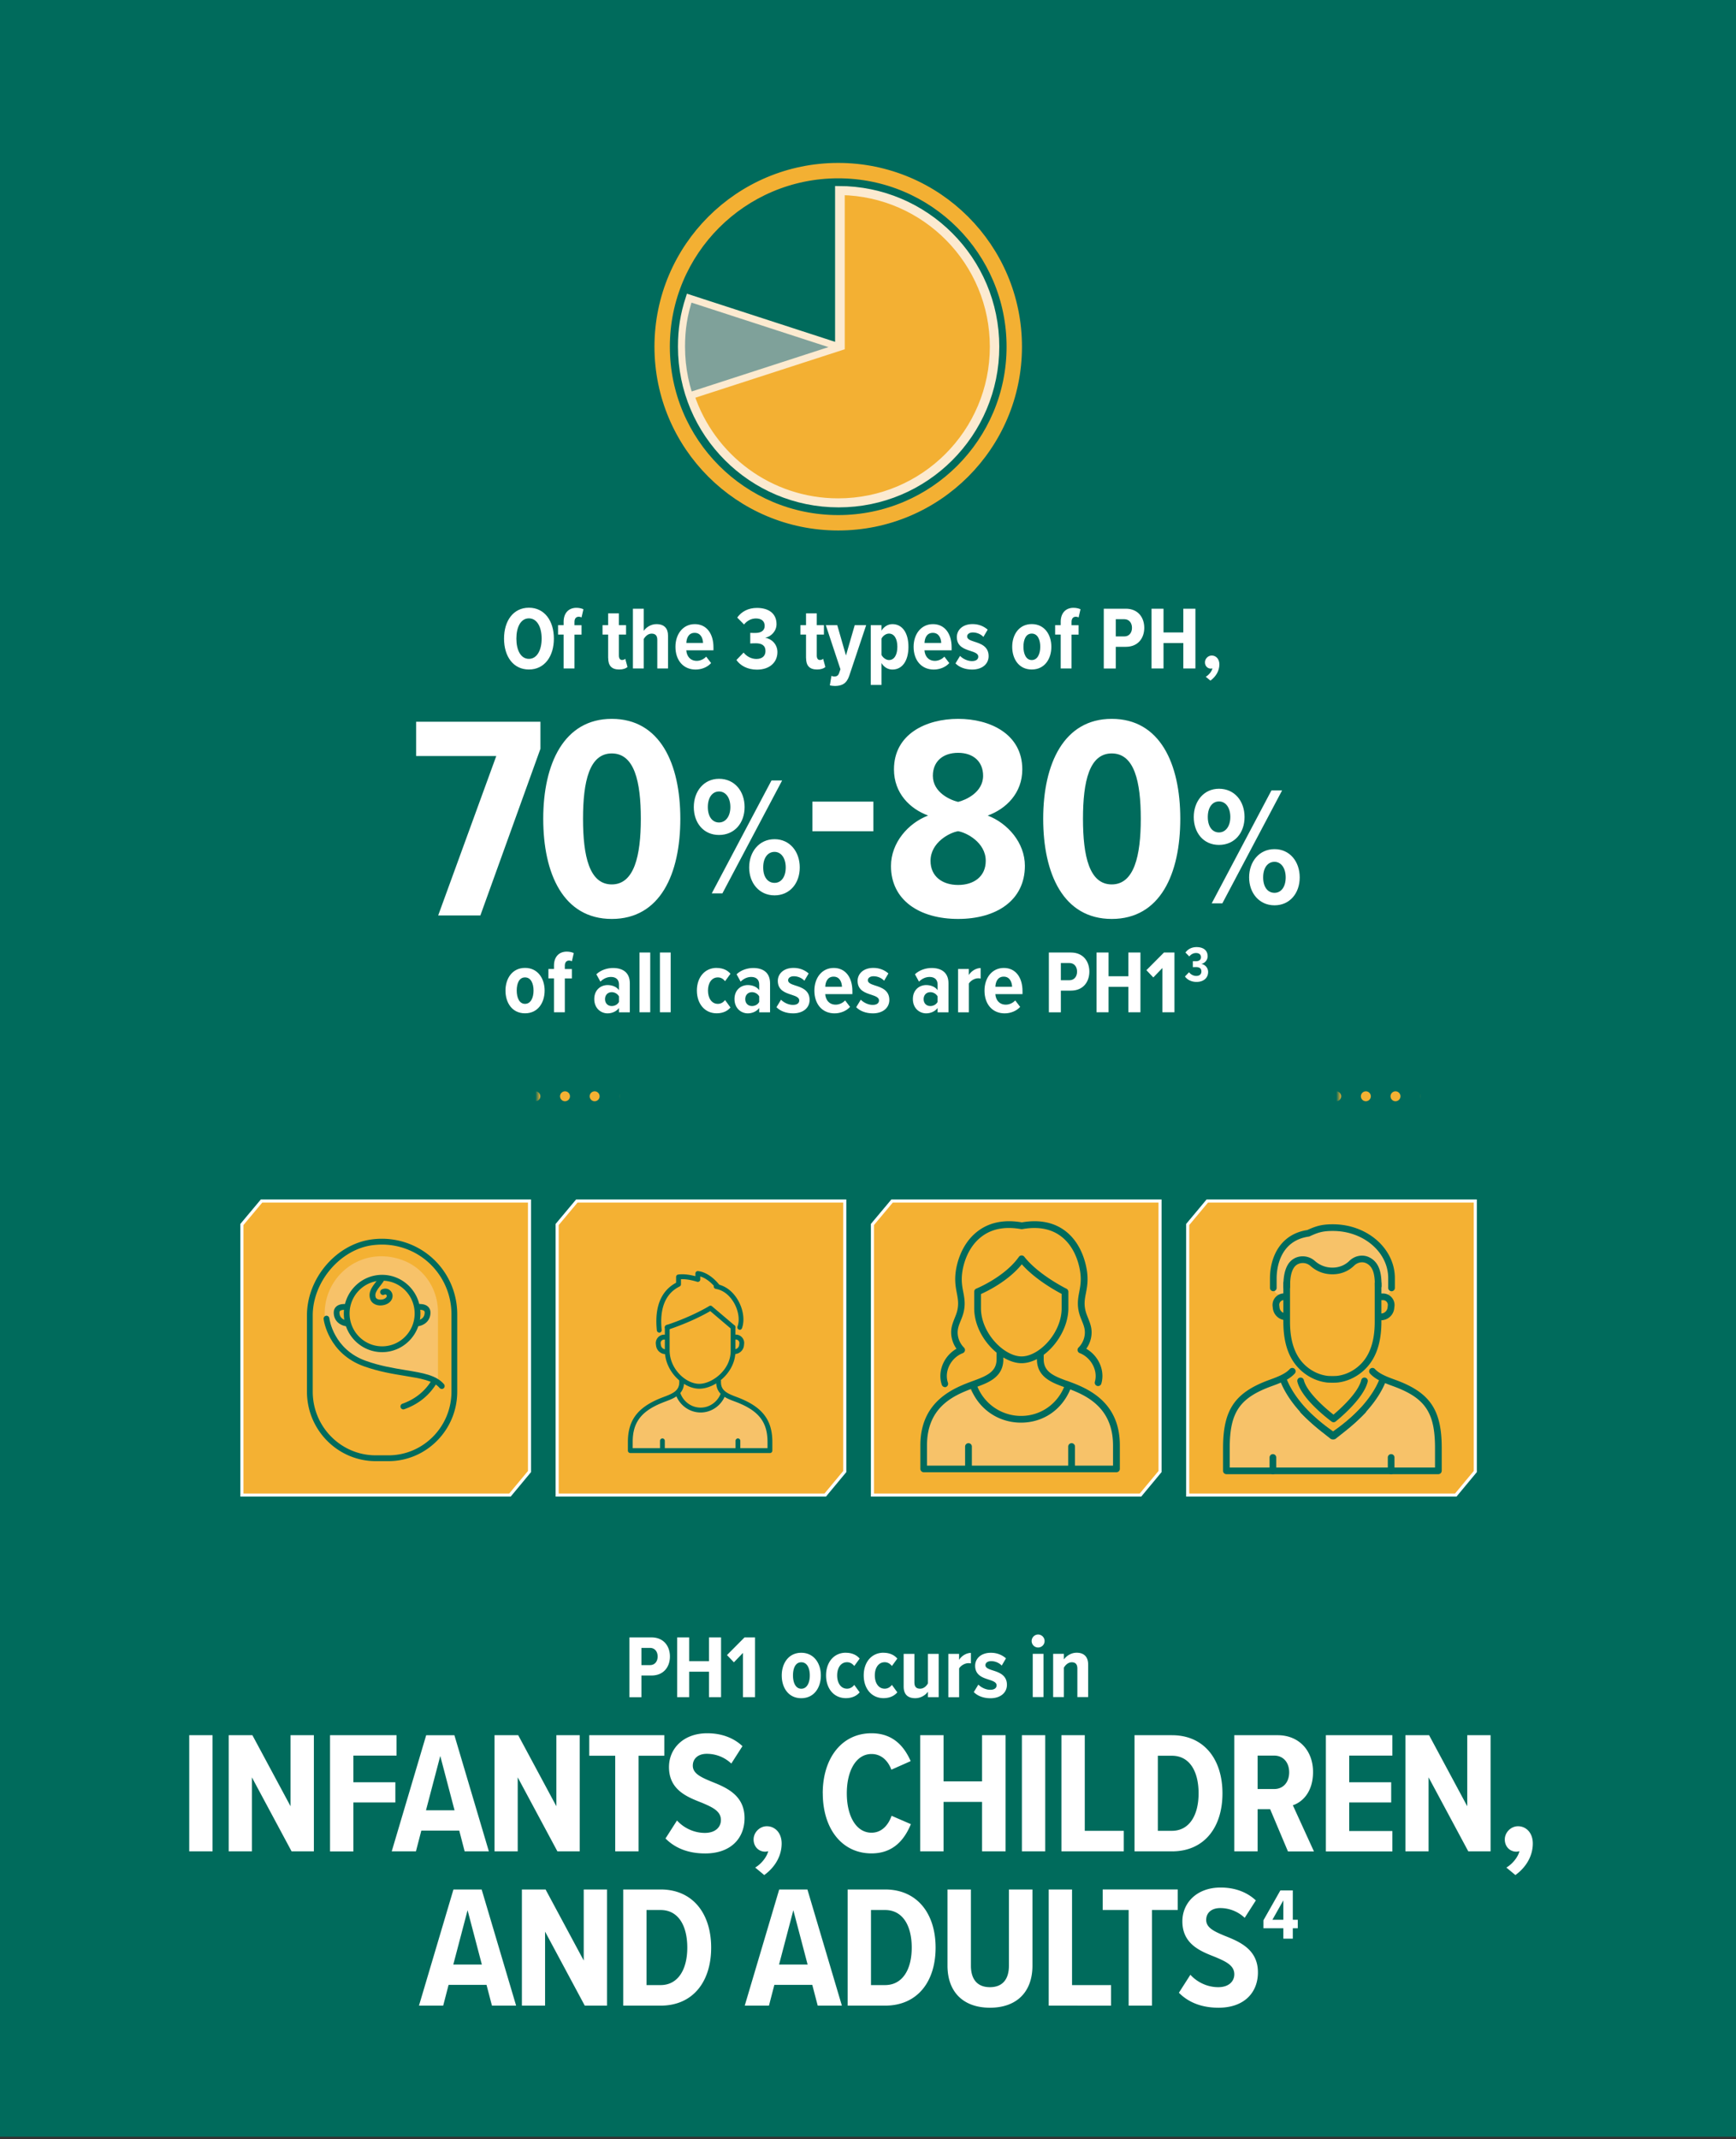 <svg width="349" height="430" viewBox="0 0 349 430" xmlns="http://www.w3.org/2000/svg" xmlns:xlink="http://www.w3.org/1999/xlink">
    <rect x="0" y="0" width="349" height="430" fill="#333333" stroke="none"/>
    <defs>
        <path id="xrzym5ok8a" d="M0 73.883h73.883V0H0z"/>
        <path id="xkjfqch5lb" d="M0 0h278v16H0z"/>
    </defs>
    <g fill="none" fill-rule="evenodd">
        <path d="M0-.5h349v430H0z" fill="#006B5C" fill-rule="nonzero"/>
        <path d="M126.54 341.15v-12.01h4.43c2.47 0 3.71 1.78 3.71 3.84 0 2.06-1.24 3.82-3.71 3.82h-2.02v4.36h-2.41v-.01zm4.14-9.9h-1.73v3.46h1.73c.92 0 1.53-.7 1.53-1.73s-.61-1.73-1.53-1.73zM142.53 341.15v-5.11h-3.98v5.11h-2.41v-12.01h2.41v4.77h3.98v-4.77h2.43v12.01zM149.36 341.15v-8.89l-1.82 1.89-1.39-1.46 3.53-3.55h2.11v12.01h-2.43zM157.16 336.79c0-2.43 1.37-4.56 3.92-4.56s3.94 2.12 3.94 4.56c0 2.44-1.35 4.57-3.94 4.57s-3.92-2.12-3.92-4.57zm5.64 0c0-1.42-.52-2.65-1.71-2.65s-1.67 1.22-1.67 2.65.52 2.67 1.67 2.67 1.71-1.22 1.71-2.67zM170.05 332.23c1.37 0 2.27.56 2.77 1.17l-1.08 1.49c-.4-.49-.86-.76-1.46-.76-1.24 0-1.98 1.13-1.98 2.65s.74 2.67 1.98 2.67c.59 0 1.06-.27 1.46-.76l1.08 1.49c-.5.61-1.4 1.17-2.77 1.17-2.4 0-3.98-1.91-3.98-4.57s1.58-4.56 3.98-4.56v.01zM177.62 332.23c1.37 0 2.27.56 2.77 1.17l-1.08 1.49c-.4-.49-.86-.76-1.46-.76-1.24 0-1.98 1.13-1.98 2.65s.74 2.67 1.98 2.67c.59 0 1.06-.27 1.46-.76l1.08 1.49c-.5.61-1.4 1.17-2.77 1.17-2.39 0-3.98-1.91-3.98-4.57s1.58-4.56 3.98-4.56v.01zM186.55 341.15v-1.1c-.47.68-1.42 1.31-2.56 1.31-1.6 0-2.32-.88-2.32-2.34v-6.57h2.16v5.74c0 .92.43 1.26 1.15 1.26s1.26-.52 1.57-1.06v-5.94h2.16v8.7h-2.16zM190.65 341.15v-8.7h2.16v1.21c.49-.79 1.44-1.4 2.38-1.4v2.11c-.14-.04-.32-.05-.52-.05-.68 0-1.49.47-1.85 1.04v5.8h-2.16l-.01-.01zM196.67 338.61c.54.58 1.51 1.06 2.4 1.06.83 0 1.28-.34 1.28-.9 0-.59-.67-.85-1.5-1.12-1.22-.4-2.81-.86-2.81-2.81 0-1.4 1.13-2.61 3.17-2.61 1.24 0 2.27.45 3.03 1.12l-.86 1.46c-.43-.49-1.24-.9-2.12-.9-.68 0-1.15.32-1.15.81 0 .52.59.77 1.4 1.03 1.26.4 2.92.92 2.92 2.92 0 1.57-1.28 2.7-3.31 2.7-1.41 0-2.61-.47-3.35-1.24l.92-1.51-.02-.01zM207.4 329.87c0-.72.59-1.31 1.3-1.31.71 0 1.3.59 1.3 1.31 0 .72-.58 1.3-1.3 1.3-.72 0-1.3-.58-1.3-1.3zm.22 11.27v-8.7h2.16v8.7h-2.16zM216.59 341.15v-5.73c0-.92-.41-1.28-1.13-1.28s-1.28.56-1.58 1.08v5.92h-2.16v-8.7h2.16v1.13c.47-.68 1.44-1.35 2.56-1.35 1.6 0 2.32.94 2.32 2.38v6.54h-2.16l-.01.01zM38.04 372.15V348.8h4.69v23.35zM58.62 372.15l-7.98-14.88v14.88h-4.66V348.8h4.76l7.67 14.28V348.8h4.69v23.35zM66.35 372.15V348.8h13.37v4.1h-8.68v5.36h8.44v4.06h-8.44v9.84h-4.69zM93.41 372.15l-1.08-4.17H84.7l-1.08 4.17h-4.87l6.93-23.35h5.67l6.93 23.35h-4.87zm-4.9-19.18-2.87 10.92h5.74l-2.87-10.92zM112.06 372.15l-7.98-14.88v14.88h-4.66V348.8h4.76l7.67 14.28V348.8h4.69v23.35zM123.68 372.15v-19.22h-5.22v-4.13h15.09v4.13h-5.18v19.22zM136.11 365.95c1.3 1.44 3.33 2.49 5.6 2.49 2.1 0 3.22-1.16 3.22-2.59 0-1.79-1.68-2.56-3.82-3.47-2.94-1.15-6.62-2.56-6.62-7.18 0-3.68 2.87-6.79 7.7-6.79 2.84 0 5.29.91 7.07 2.59l-2.24 3.5a7.148 7.148 0 0 0-4.94-1.96c-1.75 0-2.8.98-2.8 2.38 0 1.58 1.61 2.31 3.71 3.19 3.01 1.19 6.69 2.73 6.69 7.35 0 4.1-2.8 7.11-7.91 7.11-3.54 0-6.13-1.15-7.98-3.01l2.31-3.61h.01zM151.82 375.4c1.12-.63 2.34-2.07 2.62-3.29-.1.04-.38.1-.63.1-1.29 0-2.31-1.02-2.31-2.45 0-1.43 1.23-2.66 2.66-2.66 1.58 0 2.98 1.26 2.98 3.47 0 2.56-1.4 4.83-3.5 6.34l-1.82-1.51zM165.4 360.49c0-7.07 3.82-12.08 9.8-12.08 4.55 0 6.69 2.91 7.88 5.6l-3.88 1.72c-.7-1.86-2.07-3.15-3.99-3.15-3.08 0-4.97 3.33-4.97 7.91s1.89 7.91 4.97 7.91c2 0 3.36-1.47 4.03-3.4l3.88 1.68c-1.16 2.8-3.29 5.88-7.91 5.88-5.99 0-9.8-5.01-9.8-12.08l-.01.01zM197.43 372.15v-9.94h-7.74v9.94H185V348.8h4.69v9.28h7.74v-9.28h4.73v23.35zM205.44 372.15V348.8h4.69v23.35zM213.39 372.15V348.8h4.69v19.22h7.84v4.13zM228.08 372.15V348.8h7.53c6.44 0 10.15 4.83 10.15 11.69 0 6.86-3.68 11.66-10.15 11.66h-7.53zm4.69-4.13h2.83c3.46 0 5.36-3.08 5.36-7.53s-1.82-7.56-5.36-7.56h-2.83v15.09zM258.92 372.15l-3.57-8.47h-2.52v8.47h-4.69V348.8h8.72c4.27 0 7.11 3.08 7.11 7.39 0 4.03-2.14 6.06-4.06 6.69l4.24 9.28h-5.22l-.01-.01zm-2.76-19.25h-3.33v6.72h3.33c1.82 0 3.01-1.37 3.01-3.36 0-1.99-1.19-3.36-3.01-3.36zM266.55 372.15V348.8h13.37v4.1h-8.68v5.36h8.44v4.06h-8.44v5.74h8.68v4.1h-13.37zM295.18 372.15l-7.98-14.88v14.88h-4.66V348.8h4.76l7.67 14.28V348.8h4.69v23.35h-4.48zM302.84 375.4c1.12-.63 2.35-2.07 2.62-3.29-.1.04-.38.1-.63.1-1.29 0-2.31-1.02-2.31-2.45 0-1.43 1.23-2.66 2.66-2.66 1.58 0 2.97 1.26 2.97 3.47 0 2.56-1.4 4.83-3.5 6.34l-1.82-1.51h.01zM98.9 403.16l-1.09-4.17h-7.63l-1.08 4.17h-4.87l6.93-23.35h5.67l6.93 23.35h-4.87.01zM94 383.98l-2.87 10.92h5.74L94 383.98zM117.56 403.16l-7.98-14.88v14.88h-4.66v-23.35h4.76l7.67 14.28v-14.28h4.69v23.35zM125.29 403.16v-23.35h7.53c6.44 0 10.15 4.83 10.15 11.69 0 6.86-3.68 11.66-10.15 11.66h-7.53zm4.69-4.13h2.83c3.46 0 5.36-3.08 5.36-7.53s-1.82-7.56-5.36-7.56h-2.83v15.09zM164.39 403.16l-1.09-4.17h-7.63l-1.08 4.17h-4.87l6.93-23.35h5.67l6.93 23.35h-4.87.01zm-4.9-19.18-2.87 10.92h5.74l-2.87-10.92zM170.41 403.16v-23.35h7.53c6.44 0 10.15 4.83 10.15 11.69 0 6.86-3.67 11.66-10.15 11.66h-7.53zm4.69-4.13h2.83c3.47 0 5.36-3.08 5.36-7.53s-1.82-7.56-5.36-7.56h-2.83v15.09zM190.46 379.81h4.73v15.33c0 2.77 1.33 4.31 3.82 4.31 2.49 0 3.82-1.54 3.82-4.31v-15.33h4.73v15.3c0 5.39-3.26 8.47-8.54 8.47-5.28 0-8.54-3.08-8.54-8.47v-15.3h-.02zM210.83 403.16v-23.35h4.69v19.22h7.84v4.13zM226.9 403.16v-19.22h-5.22v-4.13h15.09v4.13h-5.18v19.22zM239.32 396.96c1.3 1.44 3.33 2.49 5.6 2.49 2.1 0 3.22-1.16 3.22-2.59 0-1.79-1.68-2.56-3.82-3.47-2.94-1.15-6.62-2.56-6.62-7.18 0-3.68 2.87-6.79 7.7-6.79 2.84 0 5.29.91 7.07 2.59l-2.24 3.5a7.148 7.148 0 0 0-4.94-1.96c-1.75 0-2.8.98-2.8 2.38 0 1.58 1.61 2.31 3.71 3.19 3.01 1.19 6.69 2.73 6.69 7.35 0 4.1-2.8 7.11-7.91 7.11-3.54 0-6.13-1.15-7.98-3.01l2.31-3.61h.01zM258 389.7v-2.1h-4V386l3.4-6h2.5v5.9h1v1.7h-1v2.1H258zm0-7.7-2.2 3.9h2.2V382zM239.036 195.435c.348.446.885.739 1.45.739.711 0 1.039-.377 1.039-.907 0-.641-.44-.871-1.095-.871-.223 0-.53.007-.627.02v-1.205c.104.007.439.007.6.007.62 0 1.038-.265 1.038-.802 0-.572-.404-.844-.997-.844-.53 0-1.004.251-1.352.683l-.774-.78c.488-.684 1.262-1.095 2.238-1.095 1.338 0 2.224.641 2.224 1.84 0 .775-.579 1.402-1.283 1.541.69.105 1.38.712 1.38 1.625 0 1.178-.906 1.994-2.328 1.994-1.088 0-1.904-.481-2.329-1.095l.816-.843v-.007z" fill="#FFF" fill-rule="nonzero"/>
        <path fill="#F4B133" fill-rule="nonzero" d="m52.58 241.42-3.95 4.72v54.39h53.89l3.93-4.73v-54.38z"/>
        <path stroke="#FFF" stroke-width=".62" d="m52.58 241.42-3.95 4.72v54.39h53.89l3.93-4.73v-54.38z"/>
        <path fill="#F4B133" fill-rule="nonzero" d="m115.96 241.42-3.95 4.72v54.39h53.89l3.93-4.73v-54.38z"/>
        <path stroke="#FFF" stroke-width=".62" d="m115.96 241.42-3.95 4.72v54.39h53.89l3.93-4.73v-54.38z"/>
        <path fill="#F4B133" fill-rule="nonzero" d="m179.34 241.42-3.95 4.72v54.39h53.89l3.93-4.73v-54.38z"/>
        <path stroke="#FFF" stroke-width=".62" d="m179.34 241.42-3.95 4.72v54.39h53.89l3.93-4.73v-54.38z"/>
        <path fill="#F4B133" fill-rule="nonzero" d="m242.71 241.42-3.94 4.72v54.39h53.89l3.93-4.73v-54.38z"/>
        <path stroke="#FFF" stroke-width=".62" d="m242.71 241.42-3.94 4.72v54.39h53.89l3.93-4.73v-54.38z"/>
        <path d="M84.29 266.19c-.09.04-.19-.01-.29-.03-.45 1.6-1.25 2.32-2.53 3.29-1.13 1.19-2.88 1.56-4.65 1.56-1.77 0-3.13.02-4.26-1.17-1.28-.98-2.47-2.09-2.92-3.69-.1.01-.19.03-.29.03-1.15 0-1.83-1.17-1.83-2.21 0-.73.22-1.04.89-1.35.15-.13.34-.21.56-.21h.57a7.553 7.553 0 0 1 3.75-4.97c.89-.57 1.94-.9 3.07-.9h.92c1.13 0 2.18.33 3.07.9a7.584 7.584 0 0 1 3.75 4.97h.57c.21 0 .41.08.56.21.67.31.89.62.89 1.35 0 1.04-1.16 1.96-1.83 2.21m-3.15-12.79c-8.29-3.22-16.12 3.03-15.86 11.03 0 .05 0 .1.01.15.11.69.74 3.41 2.83 6.03 1.12 1.4 3.41 2.6 4.88 3.29 2.48 1.16 5.96 1.44 8.95 2.05 3.37.69 6.1 1.64 6.1 1.64v-13.83c0-4.55-2.7-8.73-6.91-10.36" fill="#F7C269" fill-rule="nonzero"/>
        <path d="M76.78 250.18c-.67 0-1.34.05-2.02.14-6.45.92-11.89 7.38-11.89 14.1v15.32c0 7.06 5.68 12.8 12.67 12.8h2.55c6.99 0 12.67-5.74 12.67-12.8v-15.57c0-4.04-1.74-7.88-4.77-10.54a13.945 13.945 0 0 0-9.21-3.45m1.31 43.53h-2.55c-7.63 0-13.83-6.27-13.83-13.97v-15.32c0-7.4 5.78-14.24 12.89-15.26 4.41-.63 8.84.68 12.15 3.58 3.29 2.88 5.17 7.05 5.17 11.43v15.57c0 7.7-6.21 13.97-13.83 13.97" fill="#006B5C" fill-rule="nonzero"/>
        <path d="M84.06 266.58c-.29 0-.54-.21-.58-.51-.04-.32.18-.62.5-.66.14-.02 1.4-.24 1.4-1.59 0-.18-.06-.26-.11-.31-.21-.2-.7-.24-.89-.22-.33.02-.6-.22-.62-.54-.02-.32.22-.6.54-.63.11 0 1.13-.06 1.76.54.31.3.48.7.48 1.17 0 1.92-1.58 2.64-2.41 2.75h-.08M69.58 266.58h-.08c-.83-.11-2.41-.83-2.41-2.75 0-.47.17-.87.48-1.17.64-.6 1.65-.54 1.76-.54.32.02.56.3.54.63-.02.32-.31.57-.62.54-.2-.01-.69.03-.9.23-.05.05-.11.13-.11.31 0 1.35 1.26 1.57 1.4 1.59.32.05.54.34.5.66-.04.29-.29.51-.57.51" fill="#006B5C" fill-rule="nonzero"/>
        <path d="M88.82 279.2c-.16 0-.33-.07-.44-.2-1.27-1.5-3.79-1.91-6.98-2.43-2.46-.4-5.25-.86-8.23-1.92-7.17-2.56-8.08-9.23-8.11-9.51-.04-.32.19-.62.5-.66.32-.04.61.19.65.51.03.25.87 6.25 7.34 8.56 2.88 1.03 5.61 1.47 8.03 1.87 3.42.56 6.13 1 7.67 2.82.21.25.18.62-.06.83-.11.09-.24.14-.38.14" fill="#006B5C" fill-rule="nonzero"/>
        <path d="M81.09 283.31a.587.587 0 0 1-.19-1.14c2.61-.93 4.61-2.57 5.97-4.86.16-.28.52-.37.8-.21.28.17.37.53.2.8-1.49 2.54-3.71 4.35-6.58 5.37-.06.02-.13.03-.19.03M76.82 257.43c-3.6 0-6.54 2.96-6.54 6.6 0 3.64 2.93 6.6 6.54 6.6s6.54-2.96 6.54-6.6c0-3.64-2.93-6.6-6.54-6.6m0 14.37c-4.25 0-7.7-3.49-7.7-7.77 0-4.28 3.45-7.77 7.7-7.77s7.7 3.49 7.7 7.77c0 4.28-3.45 7.77-7.7 7.77" fill="#006B5C" fill-rule="nonzero"/>
        <path d="M76.49 262.41h-.2c-.92-.07-1.61-.54-1.86-1.27-.46-1.38.38-2.46 1.11-3.41.2-.26.41-.53.58-.79.18-.27.54-.34.81-.16.27.18.34.54.16.81-.2.3-.42.59-.63.86-.74.95-1.17 1.58-.93 2.32.13.39.67.46.83.47.59.04 1.18-.2 1.35-.55.11-.21 0-.35-.04-.4-.05-.05-.19-.15-.4-.04-.29.15-.64.03-.78-.26a.595.595 0 0 1 .26-.79c.6-.3 1.28-.2 1.74.26.46.46.56 1.15.26 1.75-.42.84-1.43 1.2-2.27 1.2" fill="#006B5C" fill-rule="nonzero"/>
        <path d="M147.74 266.98h1.06c1.85-2.53-1.24-7.58-4.58-8.56 0 0-1.28-1.74-3.46-1.98l-.36.83s-2.13-.69-3.82-.45l.07 1.51c-1.05.53-4.72 3.18-3.63 9.15l9.91-4.43 4.81 3.92v.01z" fill="#F4B133" fill-rule="nonzero"/>
        <path d="M148.05 281.49c-.78-.22-1.91-.73-2.4-.98-.76 2.23-3.03 3.33-4.89 3.33-2.22 0-3.75-1.51-4.8-3.25l-2.9 1.44c-4.54 1.29-5.85 4.79-5.85 6.96v2.5l27.36-.06.07-2.15c0-1.35-.88-6.17-6.59-7.78" fill="#F7C269" fill-rule="nonzero"/>
        <path d="M154.8 292.08h-28.08a.49.49 0 0 1-.49-.49v-1.72c0-4.54 2.09-7.17 7.22-9.07 1.88-.7 3.11-1.28 3.11-2.96v-.27c0-.27.22-.49.48-.49s.48.22.48.49v.27c0 2.49-2.08 3.26-3.74 3.88-4.74 1.76-6.59 4.04-6.59 8.15v1.23h27.11v-1.23c0-4.11-1.85-6.4-6.58-8.15-1.67-.62-3.74-1.39-3.74-3.88v-.27c0-.27.22-.49.48-.49s.48.22.48.49v.27c0 1.68 1.23 2.26 3.11 2.96 5.13 1.9 7.22 4.53 7.22 9.07v1.72c0 .27-.22.49-.48.49" fill="#006B5C" fill-rule="nonzero"/>
        <path d="M133.17 291.75c-.27 0-.48-.22-.48-.49v-1.63c0-.27.22-.49.48-.49s.48.22.48.49v1.63c0 .27-.22.49-.48.49M148.35 291.75c-.27 0-.48-.22-.48-.49v-1.63c0-.27.22-.49.48-.49s.48.22.48.49v1.63c0 .27-.22.49-.48.49M140.58 279.15c-3.14 0-6.92-3.43-6.92-7.69v-4.65c0-.27.22-.49.48-.49s.48.22.48.49v4.65c0 3.72 3.26 6.71 5.96 6.71 2.54 0 6.31-2.76 6.31-6.57v-4.78c0-.27.22-.49.48-.49s.48.22.48.49v4.78c0 4.18-3.98 7.55-7.28 7.55M140.85 283.93c-2.26 0-4.28-1.48-5.03-3.67a.487.487 0 0 1 .92-.32c.61 1.8 2.26 3.01 4.11 3.01 1.85 0 3.49-1.21 4.11-3.01a.48.48 0 0 1 .62-.3c.25.09.39.37.3.62-.75 2.2-2.77 3.67-5.02 3.67" fill="#006B5C" fill-rule="nonzero"/>
        <path d="M147.65 272.2c-.27 0-.48-.22-.48-.49s.22-.49.48-.49c.49 0 .9-.37.95-.86l.04-.31c.02-.2-.04-.4-.18-.55a.692.692 0 0 0-.52-.24h-.24c-.27 0-.48-.22-.48-.49s.22-.49.48-.49h.24c.48 0 .93.2 1.24.56.32.36.47.83.41 1.31l-.03.31a1.93 1.93 0 0 1-1.92 1.73M133.81 272.2c-.98 0-1.81-.74-1.92-1.73l-.04-.31c-.05-.48.1-.95.42-1.31.32-.36.77-.56 1.24-.56h.31c.27 0 .48.22.48.49s-.22.49-.48.49h-.31c-.2 0-.39.08-.52.24a.69.69 0 0 0-.17.55l.04.31c.05.49.46.86.95.86.27 0 .48.22.48.49s-.22.49-.48.49M148.72 267.3c-.06 0-.11 0-.17-.03a.487.487 0 0 1-.28-.63c.48-1.29.2-3.16-.71-4.75-.52-.9-1.68-2.47-3.67-2.81a.5.5 0 0 1-.4-.56c.04-.27.29-.45.56-.4 1.76.3 3.31 1.47 4.34 3.29 1.05 1.84 1.35 4.03.77 5.58a.48.48 0 0 1-.45.32M134.15 267.3c-.2 0-.39-.13-.46-.33-.08-.26.05-.53.31-.62 5.25-1.75 8.54-3.79 8.57-3.81.18-.11.41-.1.57.04l4.55 3.86c.2.17.23.48.06.69-.17.21-.48.23-.68.06l-4.28-3.64c-.94.55-3.96 2.23-8.47 3.73-.05.02-.1.02-.15.02" fill="#006B5C" fill-rule="nonzero"/>
        <path d="M132.53 267.86a.48.48 0 0 1-.48-.44c-.7-6.69 2.47-8.81 3.87-9.57v-1.17c0-.24.18-.45.42-.48 1.22-.18 2.65.12 3.46.33V256c0-.14.06-.27.16-.37.1-.09.24-.14.38-.12 2.36.26 4.13 2.58 4.21 2.68.16.21.12.52-.09.68a.49.49 0 0 1-.68-.09c-.01-.02-1.32-1.71-3-2.19v.59c0 .16-.07.31-.2.4-.13.09-.29.12-.44.07-.02 0-1.75-.59-3.24-.51v1.02c0 .18-.1.35-.26.43-1.06.56-4.29 2.25-3.62 8.74.03.27-.17.51-.43.54h-.05" fill="#006B5C" fill-rule="nonzero"/>
        <path d="M214.59 278.63c-.95 3.31-4.27 7.33-9.47 7.1-6.94-.31-9.29-5.56-10.24-6.5-5.21 1.89-8.79 4.65-8.79 13.1v2.79l37.96.07v-4.96c-.47-6.38-3.79-10.17-9.47-11.59" fill="#F7C269" fill-rule="nonzero"/>
        <path d="M189.93 278.85c.07 0 .15-.01.22-.04.35-.12.54-.51.42-.86-.79-2.29.59-5.02 2.99-5.95.21-.08.37-.27.42-.49a.685.685 0 0 0-.18-.62c-1-1-1.46-2.45-1.21-3.77.1-.55.32-1.09.55-1.66.21-.51.42-1.04.56-1.6.42-1.69.18-2.95-.05-4.16-.21-1.08-.42-2.21-.22-3.8.14-1.14.84-5.06 4.01-7.4 2.05-1.52 4.69-2 7.84-1.43.08.01.16.01.24 0 3.11-.56 5.71-.09 7.71 1.39 3.11 2.29 3.82 6.28 3.96 7.44.2 1.59-.02 2.71-.22 3.79-.23 1.21-.47 2.47-.05 4.16.14.56.35 1.09.56 1.6.23.57.45 1.11.55 1.66.25 1.33-.21 2.77-1.21 3.77a.67.67 0 0 0-.18.62c.05.22.21.41.42.49 2.31.9 3.71 3.55 3.04 5.79a.678.678 0 0 0 1.3.38c.79-2.66-.55-5.63-3.02-7.04.89-1.24 1.26-2.81.98-4.27-.13-.68-.38-1.3-.62-1.91-.2-.49-.38-.95-.5-1.42-.35-1.4-.16-2.41.07-3.58.22-1.13.46-2.41.24-4.21-.16-1.3-.95-5.75-4.49-8.37-2.29-1.69-5.19-2.24-8.63-1.65-3.48-.6-6.43-.03-8.76 1.7-3.6 2.66-4.39 7.04-4.55 8.32-.22 1.8.02 3.08.24 4.21.22 1.17.41 2.18.07 3.58-.12.47-.3.93-.5 1.42-.24.61-.49 1.23-.62 1.91-.28 1.46.1 3.03.98 4.27-2.54 1.45-3.87 4.57-2.95 7.25.1.28.36.46.64.46" fill="#006B5C" fill-rule="nonzero"/>
        <path d="M223.77 294.61h-7.66v-3.83a.68.68 0 0 0-1.36 0v3.83h-19.37v-3.83a.68.68 0 0 0-1.36 0v3.83h-7.66v-4.05c0-7.47 4.99-9.9 8.84-11.35 1.68 4.12 5.56 6.76 10.05 6.76 4.49 0 8.22-2.6 9.91-6.68 3.66 1.4 8.6 3.95 8.6 11.27v4.05h.01zm-22.07-21.38v-.36c1.22.72 2.48 1.15 3.67 1.15 1.04 0 2.09-.31 3.09-.82v.03c0 3.57 3.01 4.7 5.46 5.59-1.49 3.54-4.82 5.8-8.64 5.8a9.49 9.49 0 0 1-8.78-5.88c2.39-.88 5.21-2.04 5.21-5.51m-4.5-10.26v-2.85c1.34-.6 5.52-2.65 8.21-5.98 2.68 3.03 6.75 5.29 8.01 5.95v2.88c0 4.99-4.53 9.69-8.05 9.69-3.52 0-8.17-4.7-8.17-9.69m17.25 14.59c-2.8-1.02-4.64-1.87-4.64-4.34v-.88c2.79-2.08 4.96-5.79 4.96-9.38v-3.3a.69.69 0 0 0-.38-.61c-.06-.03-5.61-2.77-8.48-6.43a.692.692 0 0 0-.55-.26c-.21 0-.41.11-.54.29-2.84 4.03-8.5 6.36-8.56 6.38-.25.1-.42.35-.42.62v3.3c0 3.57 2 6.9 4.5 8.95v1.3c0 2.47-1.82 3.32-4.61 4.34-3.74 1.37-10.71 3.91-10.71 12.99v4.73c0 .37.3.68.68.68h38.74c.37 0 .68-.3.68-.68v-4.73c0-9.1-6.95-11.63-10.68-12.99" fill="#006B5C" fill-rule="nonzero"/>
        <path d="M278.24 277.37s8.81 2.85 9.84 6.66c1.03 3.82 1.03 11.6 1.03 11.6h-42.37l.26-9.77s-.26-1.16 1.41-2.93c1.67-1.77 4.95-3.95 4.95-3.95l4.24-1.82s.06.92 2.51 4.07c2.44 3.15 3.91 5.33 5.87 6.49 2.38 1.41.45 1.93 3.37-.07 2.92-1.99 8.89-10.29 8.89-10.29M268.31 246.54s-2.84-.03-4.66.79c-5.14.93-7.45 5.91-7.45 9.97v1.79c.03 1.15.91 1.32 2.69.91v-1.88c0-.12.12-3.92 1.45-4.75 1.47-.91 3.18-.08 4.44.8 1.2.85 2.34 1.66 3.89 1.55.63-.05 2.93-1.45 3.24-1.7 1.05-.82 2.33-1.02 3.62-.14.56.38 1.01.93 1.3 1.54.51 1.04.41 4.39.45 5 .99.07 2.14-.08 2.24-.99v-2.42c0-5.5-5.02-10.49-11.21-10.49" fill="#F7C269" fill-rule="nonzero"/>
        <path d="M258.55 265.37c-1.36 0-2.5-1.02-2.66-2.38l-.05-.43a2.32 2.32 0 0 1 2.3-2.57h.08a.67.67 0 0 1 0 1.34h-.08c-.28 0-.53.11-.72.32-.19.21-.27.47-.24.75l.05.43c.07.67.64 1.18 1.32 1.18a.67.67 0 0 1 0 1.34M277.63 265.37a.67.67 0 0 1 0-1.34c.68 0 1.24-.51 1.32-1.18l.05-.43a.939.939 0 0 0-.24-.75.934.934 0 0 0-.72-.32h-.53a.67.67 0 0 1 0-1.34h.53a2.318 2.318 0 0 1 2.3 2.57l-.05.43a2.673 2.673 0 0 1-2.65 2.38M289.84 295.66v-4.59c0-7.72-2.37-11.19-9.4-13.73-1.68-.61-3.15-1.19-4.03-2.15a.668.668 0 0 0-.95-.04c-.27.25-.29.68-.04.95 1.08 1.19 2.71 1.84 4.56 2.51 6.52 2.36 8.51 5.27 8.51 12.46v3.92h-41.27v-3.92c0-7.19 1.99-10.1 8.51-12.46 1.85-.67 3.48-1.32 4.56-2.51.25-.27.23-.7-.04-.95a.677.677 0 0 0-.95.04c-.88.96-2.34 1.54-4.02 2.15-7.03 2.54-9.4 6.01-9.4 13.73v4.59c0 .37.3.67.67.67h42.61c.37 0 .67-.3.67-.67" fill="#006B5C" fill-rule="nonzero"/>
        <path d="M268.13 289.33a.66.66 0 0 1-.4-.13l-1.66-1.22c-.74-.55-2.67-2.02-4.56-3.98a.667.667 0 0 1 .02-.95c.27-.26.69-.25.95.02 1.86 1.94 3.83 3.42 4.38 3.83l1.25.91 1.28-1.01c5.13-4.04 7.2-7.57 8.03-9.82.13-.35.51-.53.86-.4s.53.52.4.87c-.89 2.41-3.08 6.18-8.46 10.41l-1.68 1.33c-.12.1-.27.14-.42.14" fill="#006B5C" fill-rule="nonzero"/>
        <path d="M268.11 285.89a.66.66 0 0 1-.4-.13c-.25-.18-6.01-4.43-6.89-8.02-.09-.36.13-.73.49-.81.36-.09.73.13.81.49.58 2.38 4.18 5.56 5.96 6.94 1.23-1.04 4.95-4.33 5.58-6.94.09-.36.45-.58.81-.49.36.09.58.45.49.81-.88 3.58-6.23 7.83-6.46 8.01-.12.1-.27.14-.42.14M255.9 296.33a.67.67 0 0 1-.67-.67v-2.69a.67.67 0 0 1 1.34 0v2.69c0 .37-.3.67-.67.67M279.67 296.33a.67.67 0 0 1-.67-.67v-2.69a.67.67 0 0 1 1.34 0v2.69c0 .37-.3.67-.67.67" fill="#006B5C" fill-rule="nonzero"/>
        <path d="M267.97 277.94h-.21c-.33 0-.72 0-1.11-.05-1.69-.22-3.31-.93-4.7-2.06-2.66-2.17-3.95-5.48-3.95-10.15v-7.69a.67.67 0 0 1 1.34 0v7.69c0 4.23 1.13 7.21 3.45 9.11 1.19.97 2.58 1.58 4.02 1.77.31.04.64.04.94.04h.21c.31 0 .63 0 .94-.04 1.44-.19 2.83-.8 4.02-1.77 2.32-1.89 3.45-4.87 3.45-9.11v-7.69a.67.67 0 0 1 1.34 0v7.69c0 4.66-1.29 7.98-3.95 10.15-1.39 1.13-3.01 1.84-4.7 2.06-.39.05-.78.05-1.11.05" fill="#006B5C" fill-rule="nonzero"/>
        <path d="M279.75 259.55a.67.67 0 0 1-.67-.67v-1.96c0-5.23-4.98-9.48-11.1-9.48h-.11c-1.95 0-2.94.32-4.56 1.07-.06.03-.12.05-.19.06-6 .86-6.47 6.65-6.47 8.41v1.9a.67.67 0 0 1-1.34 0v-1.9c0-4.16 1.98-8.88 7.52-9.73 1.69-.78 2.9-1.15 5.04-1.15h.11c6.86 0 12.44 4.86 12.44 10.83v1.96c0 .37-.3.67-.67.67" fill="#006B5C" fill-rule="nonzero"/>
        <path d="M258.67 259.35a.67.67 0 0 1-.67-.67c0-1.41.11-3.2.96-4.55.54-.85 1.42-1.42 2.42-1.56 1.07-.15 2.15.18 2.96.9.69.61 1.86 1.34 3.52 1.34s2.78-.73 3.41-1.35c1.12-1.1 2.76-1.37 4.07-.69 2.11 1.1 2.4 3.41 2.4 5.74a.67.67 0 0 1-1.34 0c0-2.21-.28-3.83-1.67-4.55-.8-.42-1.81-.23-2.51.46-.81.79-2.22 1.73-4.35 1.73-2.13 0-3.55-.91-4.41-1.67-.52-.46-1.21-.67-1.88-.57-.62.09-1.15.42-1.48.95-.67 1.05-.75 2.6-.75 3.83 0 .37-.3.67-.67.67M267.87 289.33c.14 0 .28-.04.4-.13l1.66-1.22c.74-.55 2.67-2.02 4.56-3.98.26-.27.25-.69-.02-.95a.667.667 0 0 0-.95.02c-1.86 1.94-3.83 3.42-4.38 3.83l-1.25.91-1.28-1.01c-5.13-4.04-7.2-7.57-8.03-9.82a.667.667 0 0 0-.86-.4c-.35.13-.53.52-.4.87.89 2.41 3.08 6.18 8.46 10.41l1.68 1.33c.12.1.27.14.42.14" fill="#006B5C" fill-rule="nonzero"/>
        <path fill="#FFF" fill-rule="nonzero" d="m88.09 184.02 11.68-32.05H83.66v-6.89h24.99v5.43l-12.08 33.51h-8.46zM122.99 144.5c9.69 0 13.78 8.99 13.78 20.08 0 11.09-4.03 20.14-13.78 20.14s-13.78-9.11-13.78-20.14c0-11.03 4.15-20.08 13.78-20.08zm0 6.95c-4.5 0-5.78 5.6-5.78 13.14 0 7.54 1.28 13.19 5.78 13.19s5.84-5.72 5.84-13.19-1.28-13.14-5.84-13.14zM144.55 156.55c3.13 0 5.14 2.48 5.14 5.68 0 3.2-2.01 5.61-5.14 5.61s-5.07-2.45-5.07-5.61 2.01-5.68 5.07-5.68zm0 2.55c-1.33 0-2.25 1.19-2.25 3.13s.92 3.1 2.25 3.1 2.28-1.23 2.28-3.1-.92-3.13-2.28-3.13zm-1.46 20.48 12.01-22.7h2.14l-12.01 22.7h-2.14zm12.62-10.89c3.06 0 5.07 2.48 5.07 5.68 0 3.2-2.01 5.61-5.07 5.61-3.06 0-5.1-2.45-5.1-5.61s2.01-5.68 5.1-5.68zm0 2.55c-1.36 0-2.28 1.19-2.28 3.13s.92 3.1 2.28 3.1c1.36 0 2.25-1.22 2.25-3.1 0-1.88-.92-3.13-2.25-3.13zM163.32 167.09v-5.95h12.26v5.95h-12.26zm23.29-3.15c-3.68-1.34-6.89-4.5-6.89-9.28 0-7.12 6.48-10.16 12.9-10.16s12.9 3.04 12.9 10.16c0 4.79-3.27 7.94-6.95 9.28 3.97 1.52 7.47 5.43 7.47 10.1 0 6.95-5.72 10.68-13.43 10.68s-13.49-3.74-13.49-10.63c0-4.73 3.5-8.64 7.47-10.16l.02.01zm6.01 3.15c-1.63.23-5.55 2.22-5.55 5.95 0 3.15 2.39 4.85 5.55 4.85 3.16 0 5.55-1.69 5.55-4.85 0-3.74-3.97-5.72-5.55-5.95zm0-15.76c-3.09 0-5.08 1.75-5.08 4.61 0 3.39 3.56 4.9 5.08 5.25 1.46-.35 5.02-1.87 5.02-5.25 0-2.86-1.98-4.61-5.02-4.61zm30.88-6.83c9.69 0 13.78 8.99 13.78 20.08 0 11.09-4.03 20.14-13.78 20.14s-13.78-9.11-13.78-20.14c0-11.03 4.14-20.08 13.78-20.08zm0 6.95c-4.5 0-5.78 5.6-5.78 13.14 0 7.54 1.28 13.19 5.78 13.19s5.84-5.72 5.84-13.19-1.28-13.14-5.84-13.14zM245.06 158.55c3.13 0 5.14 2.48 5.14 5.68 0 3.2-2.01 5.61-5.14 5.61s-5.07-2.45-5.07-5.61 2.01-5.68 5.07-5.68zm0 2.55c-1.33 0-2.25 1.19-2.25 3.13s.92 3.1 2.25 3.1 2.28-1.23 2.28-3.1-.92-3.13-2.28-3.13zm-1.46 20.48 12.01-22.7h2.14l-12.01 22.7h-2.14zm12.62-10.89c3.06 0 5.07 2.48 5.07 5.68 0 3.2-2.01 5.61-5.07 5.61-3.06 0-5.1-2.45-5.1-5.61s2.01-5.68 5.1-5.68zm0 2.55c-1.36 0-2.28 1.19-2.28 3.13s.92 3.1 2.28 3.1c1.36 0 2.25-1.22 2.25-3.1 0-1.88-.92-3.13-2.25-3.13zM101.62 199.12c0-2.43 1.37-4.56 3.93-4.56s3.94 2.12 3.94 4.56c0 2.44-1.35 4.57-3.94 4.57s-3.93-2.12-3.93-4.57zm5.64 0c0-1.42-.52-2.65-1.71-2.65s-1.67 1.22-1.67 2.65.52 2.67 1.67 2.67 1.71-1.22 1.71-2.67zM113.55 196.67v6.81h-2.18v-6.81h-1.12v-1.89h1.12v-.68c0-1.78 1.03-2.81 2.56-2.81.56 0 1.04.11 1.42.29l-.38 1.64c-.16-.09-.36-.14-.56-.14-.52 0-.86.36-.86 1.04v.67h1.42v1.89h-1.42v-.01zM124.44 203.48v-.86c-.49.68-1.4 1.08-2.29 1.08-1.37 0-2.68-1.03-2.68-2.88 0-1.85 1.31-2.81 2.68-2.81.9 0 1.82.34 2.29 1.03v-1.15c0-.94-.58-1.51-1.6-1.51-.76 0-1.49.31-2.14.94l-.81-1.48c.92-.88 2.23-1.26 3.35-1.26 1.89 0 3.38.85 3.38 3.08v5.83h-2.18v-.01zm0-3.19c-.29-.52-.86-.85-1.46-.85-.81 0-1.35.58-1.35 1.4s.54 1.39 1.35 1.39c.59 0 1.17-.29 1.46-.83v-1.12.01zM128.56 203.48v-12.01h2.16v12.01zM132.67 203.48v-12.01h2.16v12.01zM144.08 194.57c1.37 0 2.27.56 2.77 1.17l-1.08 1.49c-.4-.49-.86-.76-1.46-.76-1.24 0-1.98 1.13-1.98 2.65s.74 2.67 1.98 2.67c.59 0 1.06-.27 1.46-.76l1.08 1.49c-.5.61-1.4 1.17-2.77 1.17-2.39 0-3.98-1.91-3.98-4.57s1.58-4.56 3.98-4.56v.01zM152.63 203.48v-.86c-.49.68-1.4 1.08-2.29 1.08-1.37 0-2.68-1.03-2.68-2.88 0-1.85 1.31-2.81 2.68-2.81.9 0 1.82.34 2.29 1.03v-1.15c0-.94-.58-1.51-1.6-1.51-.76 0-1.49.31-2.14.94l-.81-1.48c.92-.88 2.23-1.26 3.35-1.26 1.89 0 3.38.85 3.38 3.08v5.83h-2.18v-.01zm0-3.19c-.29-.52-.86-.85-1.46-.85-.81 0-1.35.58-1.35 1.4s.54 1.39 1.35 1.39c.59 0 1.17-.29 1.46-.83v-1.12.01zM157 200.94c.54.58 1.51 1.06 2.4 1.06.83 0 1.28-.34 1.28-.9 0-.59-.67-.85-1.5-1.12-1.22-.4-2.81-.86-2.81-2.81 0-1.4 1.13-2.61 3.17-2.61 1.24 0 2.27.45 3.03 1.12l-.86 1.46c-.43-.49-1.24-.9-2.12-.9-.68 0-1.15.32-1.15.81 0 .52.59.77 1.4 1.03 1.26.4 2.92.92 2.92 2.92 0 1.57-1.28 2.7-3.31 2.7-1.41 0-2.61-.47-3.35-1.24l.92-1.51-.02-.01zM167.61 194.57c2.39 0 3.75 1.94 3.75 4.65v.61h-5.46c.09 1.19.79 2.12 2.11 2.12.67 0 1.4-.31 1.89-.85l.99 1.3c-.77.85-1.95 1.3-3.12 1.3-2.45 0-4.05-1.84-4.05-4.57 0-2.52 1.48-4.56 3.89-4.56zm-1.71 3.78h3.37c-.04-.9-.43-2.03-1.69-2.03s-1.64 1.13-1.67 2.03h-.01zM173.04 200.94c.54.58 1.51 1.06 2.39 1.06.83 0 1.28-.34 1.28-.9 0-.59-.67-.85-1.49-1.12-1.22-.4-2.81-.86-2.81-2.81 0-1.4 1.13-2.61 3.17-2.61 1.24 0 2.27.45 3.02 1.12l-.86 1.46c-.43-.49-1.24-.9-2.12-.9-.68 0-1.15.32-1.15.81 0 .52.59.77 1.4 1.03 1.26.4 2.92.92 2.92 2.92 0 1.57-1.28 2.7-3.31 2.7-1.4 0-2.61-.47-3.35-1.24l.92-1.51-.01-.01zM188.49 203.48v-.86c-.49.68-1.4 1.08-2.29 1.08-1.37 0-2.68-1.03-2.68-2.88 0-1.85 1.31-2.81 2.68-2.81.9 0 1.82.34 2.29 1.03v-1.15c0-.94-.58-1.51-1.6-1.51-.76 0-1.5.31-2.14.94l-.81-1.48c.92-.88 2.23-1.26 3.35-1.26 1.89 0 3.39.85 3.39 3.08v5.83h-2.18l-.01-.01zm0-3.19c-.29-.52-.86-.85-1.46-.85-.81 0-1.35.58-1.35 1.4s.54 1.39 1.35 1.39c.59 0 1.17-.29 1.46-.83v-1.12.01zM192.61 203.48v-8.7h2.16v1.21c.49-.79 1.44-1.4 2.38-1.4v2.11c-.14-.04-.32-.05-.52-.05-.68 0-1.49.47-1.85 1.04v5.8h-2.16l-.01-.01zM201.81 194.57c2.39 0 3.75 1.94 3.75 4.65v.61h-5.46c.09 1.19.79 2.12 2.11 2.12.67 0 1.4-.31 1.89-.85l.99 1.3c-.77.85-1.95 1.3-3.12 1.3-2.45 0-4.05-1.84-4.05-4.57 0-2.52 1.48-4.56 3.89-4.56zm-1.71 3.78h3.37c-.04-.9-.43-2.03-1.69-2.03s-1.64 1.13-1.67 2.03h-.01zM210.86 203.48v-12.01h4.43c2.47 0 3.71 1.78 3.71 3.84 0 2.06-1.24 3.82-3.71 3.82h-2.02v4.36h-2.41v-.01zm4.14-9.9h-1.73v3.46H215c.92 0 1.53-.7 1.53-1.73s-.61-1.73-1.53-1.73zM226.84 203.48v-5.11h-3.98v5.11h-2.41v-12.01h2.41v4.77h3.98v-4.77h2.43v12.01zM233.68 203.48v-8.89l-1.82 1.89-1.39-1.46 3.53-3.55h2.11v12.01h-2.43zM106.33 122.16c3.15 0 5.02 2.65 5.02 6.21s-1.87 6.21-5.02 6.21c-3.15 0-5-2.63-5-6.21s1.87-6.21 5-6.21zm0 2.14c-1.64 0-2.52 1.75-2.52 4.07 0 2.32.88 4.07 2.52 4.07 1.64 0 2.56-1.78 2.56-4.07s-.9-4.07-2.56-4.07zM115.49 127.56v6.81h-2.18v-6.81h-1.12v-1.89h1.12v-.68c0-1.78 1.03-2.81 2.56-2.81.56 0 1.04.11 1.42.29l-.38 1.64c-.16-.09-.36-.14-.56-.14-.52 0-.86.36-.86 1.04v.67h1.42v1.89h-1.42v-.01zM122.26 132.28v-4.72h-1.13v-1.89h1.13v-2.38h2.16v2.38h1.44v1.89h-1.44v4.21c0 .56.22.9.63.9.27 0 .54-.11.65-.25l.45 1.66c-.32.29-.88.5-1.67.5-1.51 0-2.21-.77-2.21-2.3h-.01zM132.14 134.37v-5.76c0-.9-.43-1.24-1.15-1.24s-1.28.56-1.57 1.08v5.92h-2.18v-12.01h2.18v4.45c.45-.68 1.42-1.35 2.54-1.35 1.62 0 2.34.88 2.34 2.34v6.57h-2.16zM139.68 125.46c2.39 0 3.75 1.94 3.75 4.65v.61h-5.46c.09 1.19.79 2.12 2.11 2.12.67 0 1.4-.31 1.89-.85l.99 1.3c-.77.85-1.95 1.3-3.12 1.3-2.45 0-4.05-1.84-4.05-4.57 0-2.52 1.48-4.56 3.89-4.56zm-1.71 3.78h3.37c-.04-.9-.43-2.03-1.69-2.03s-1.64 1.13-1.67 2.03h-.01zM149.47 131.15c.61.79 1.57 1.31 2.58 1.31 1.26 0 1.84-.67 1.84-1.6 0-1.13-.77-1.55-1.94-1.55-.4 0-.94.02-1.12.04v-2.14c.18.02.77.02 1.06.02 1.1 0 1.84-.47 1.84-1.42 0-1.01-.72-1.49-1.76-1.49-.94 0-1.78.45-2.39 1.21l-1.37-1.39c.86-1.21 2.23-1.94 3.96-1.94 2.38 0 3.94 1.13 3.94 3.26 0 1.37-1.03 2.48-2.27 2.74 1.22.18 2.45 1.26 2.45 2.88 0 2.09-1.6 3.53-4.12 3.53-1.93 0-3.37-.85-4.12-1.94l1.44-1.49-.02-.03zM162.04 132.28v-4.72h-1.13v-1.89h1.13v-2.38h2.16v2.38h1.44v1.89h-1.44v4.21c0 .56.22.9.63.9.27 0 .54-.11.65-.25l.45 1.66c-.32.29-.88.5-1.67.5-1.51 0-2.21-.77-2.21-2.3h-.01zM167.15 135.86c.14.07.4.13.56.13.49 0 .79-.18.96-.63l.29-.83-2.94-8.86h2.3l1.75 6.09 1.76-6.09h2.3l-3.4 10.17c-.54 1.6-1.48 2.03-2.86 2.05-.27 0-.81-.05-1.04-.13l.32-1.91v.01zM177.21 137.68h-2.16v-12.01h2.16v1.1c.54-.86 1.35-1.31 2.2-1.31 1.96 0 3.22 1.71 3.22 4.56 0 2.85-1.26 4.57-3.22 4.57-.83 0-1.66-.41-2.2-1.31v4.41-.01zm1.5-10.32c-.58 0-1.21.43-1.5 1.01v3.28c.29.56.92 1.03 1.5 1.03 1.12 0 1.69-1.13 1.69-2.67s-.58-2.65-1.69-2.65zM187.56 125.46c2.39 0 3.75 1.94 3.75 4.65v.61h-5.46c.09 1.19.79 2.12 2.11 2.12.67 0 1.4-.31 1.89-.85l.99 1.3c-.77.85-1.95 1.3-3.12 1.3-2.45 0-4.05-1.84-4.05-4.57 0-2.52 1.48-4.56 3.89-4.56zm-1.71 3.78h3.37c-.04-.9-.43-2.03-1.69-2.03s-1.64 1.13-1.67 2.03h-.01zM192.99 131.83c.54.58 1.51 1.06 2.4 1.06.83 0 1.28-.34 1.28-.9 0-.59-.67-.85-1.5-1.12-1.22-.4-2.81-.86-2.81-2.81 0-1.4 1.13-2.61 3.17-2.61 1.24 0 2.27.45 3.03 1.12l-.86 1.46c-.43-.49-1.24-.9-2.12-.9-.68 0-1.15.32-1.15.81 0 .52.59.77 1.4 1.03 1.26.4 2.92.92 2.92 2.92 0 1.57-1.28 2.7-3.31 2.7-1.41 0-2.61-.47-3.35-1.24l.92-1.51-.02-.01zM203.49 130.01c0-2.43 1.37-4.56 3.93-4.56s3.94 2.12 3.94 4.56c0 2.44-1.35 4.57-3.94 4.57s-3.93-2.12-3.93-4.57zm5.64 0c0-1.42-.52-2.65-1.71-2.65s-1.67 1.22-1.67 2.65.52 2.67 1.67 2.67 1.71-1.22 1.71-2.67zM215.42 127.56v6.81h-2.18v-6.81h-1.12v-1.89h1.12v-.68c0-1.78 1.03-2.81 2.56-2.81.56 0 1.04.11 1.42.29l-.38 1.64c-.16-.09-.36-.14-.56-.14-.52 0-.86.36-.86 1.04v.67h1.42v1.89h-1.42v-.01zM221.9 134.37v-12.01h4.43c2.47 0 3.71 1.78 3.71 3.84 0 2.06-1.24 3.82-3.71 3.82h-2.02v4.36h-2.41v-.01zm4.14-9.9h-1.73v3.46h1.73c.92 0 1.53-.7 1.53-1.73s-.61-1.73-1.53-1.73zM237.89 134.37v-5.11h-3.98v5.11h-2.41v-12.01h2.41v4.77h3.98v-4.77h2.43v12.01zM242.4 136.04c.58-.32 1.21-1.06 1.35-1.69-.05.02-.2.05-.32.05-.67 0-1.19-.52-1.19-1.26s.63-1.37 1.37-1.37c.81 0 1.53.65 1.53 1.78 0 1.31-.72 2.48-1.8 3.26l-.94-.77z"/>
        <path d="M168.593 69.691V38.103c17.445 0 31.587 14.143 31.587 31.588s-14.142 31.587-31.587 31.587-31.588-14.142-31.588-31.587c0-3.489.468-6.443 1.546-9.76l30.042 9.76z" fill="#7FA19A"/>
        <path d="M168.593 69.691V38.103c17.445 0 31.587 14.143 31.587 31.588s-14.142 31.587-31.587 31.587-31.588-14.142-31.588-31.587c0-3.489.468-6.443 1.546-9.76l30.042 9.76z" stroke="#FCEAD0" stroke-width="1.422"/>
        <path d="M168.512 104.485c19.216 0 34.794-15.578 34.794-34.794 0-19.216-15.578-34.794-34.794-34.794-19.216 0-34.794 15.578-34.794 34.794 0 19.216 15.578 34.794 34.794 34.794m0 1.2c-19.88 0-35.994-16.115-35.994-35.994s16.115-35.994 35.994-35.994 35.994 16.115 35.994 35.994c0 19.88-16.115 35.994-35.994 35.994" fill="#F3B033"/>
        <path d="M168.512 104.485c19.216 0 34.794-15.578 34.794-34.794 0-19.216-15.578-34.794-34.794-34.794-19.216 0-34.794 15.578-34.794 34.794 0 19.216 15.578 34.794 34.794 34.794zm0 1.2c-19.88 0-35.994-16.115-35.994-35.994s16.115-35.994 35.994-35.994 35.994 16.115 35.994 35.994c0 19.88-16.115 35.994-35.994 35.994z" stroke="#F3B033" stroke-width="1.896"/>
        <path d="m138.887 79.49 30.224-9.799V38.502c16.952.32 30.595 14.161 30.595 31.19 0 17.228-13.966 31.194-31.195 31.194-13.805 0-25.515-8.968-29.624-21.395" fill="#006B5B"/>
        <g>
            <path d="m138.887 79.49 30.224-9.799V38.502c16.952.32 30.595 14.161 30.595 31.19 0 17.228-13.966 31.194-31.195 31.194-13.805 0-25.515-8.968-29.624-21.395" fill="#F3B033"/>
            <path d="m138.887 79.49 30.224-9.799V38.502c16.952.32 30.595 14.161 30.595 31.19 0 17.228-13.966 31.194-31.195 31.194-13.805 0-25.515-8.968-29.624-21.395z" stroke="#FCEAD0" stroke-width="1.422"/>
        </g>
        <g transform="translate(34 212)">
            <mask id="uus3m3v0jc" fill="#fff">
                <use xlink:href="#xkjfqch5lb"/>
            </mask>
            <path stroke="#F4B133" stroke-width="2" stroke-linecap="round" stroke-linejoin="round" stroke-dasharray="0,5.958" mask="url(#uus3m3v0jc)" transform="rotate(-90 82.5 8.368)" d="M82.5-72V88.735"/>
            <path stroke="#F4B133" stroke-width="2" stroke-linecap="round" stroke-linejoin="round" stroke-dasharray="0,5.958" mask="url(#uus3m3v0jc)" transform="rotate(-90 243.5 8.367)" d="M243.5-72V88.735"/>
        </g>
    </g>
</svg>
